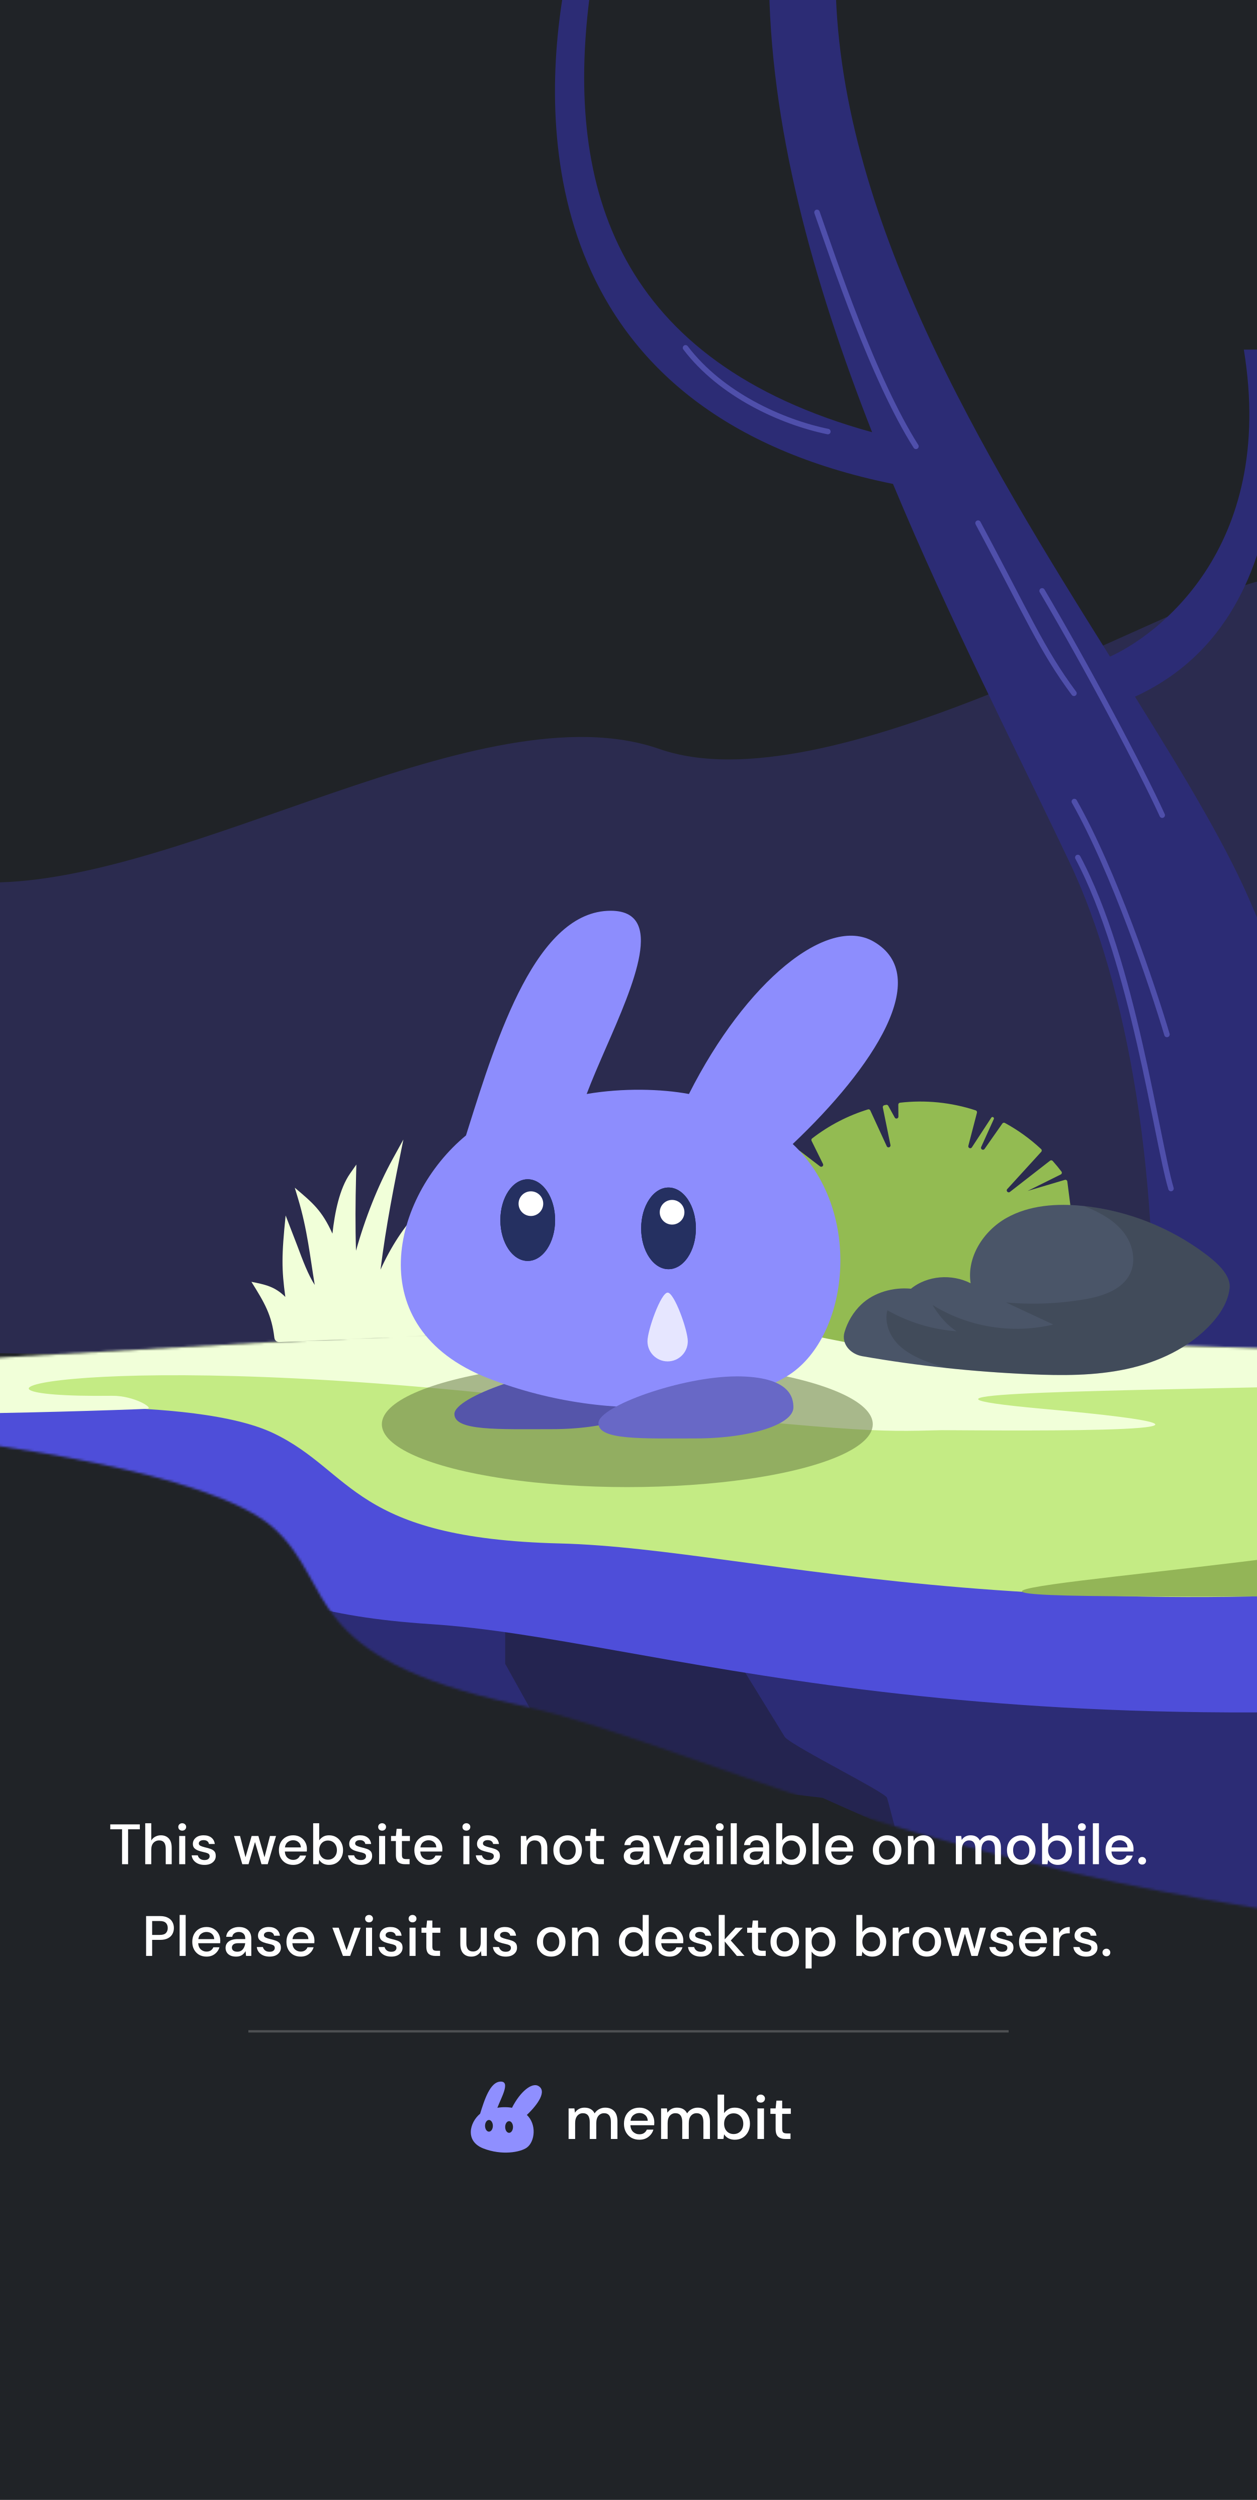 <svg width="530" height="1054" viewBox="0 0 530 1054" fill="none" xmlns="http://www.w3.org/2000/svg">
<rect x="0" y="0" width="530" height="1054" fill="#808080" stroke="none"/>
<g clip-path="url(#clip0_2045_4044)">
<rect width="530" height="1054" fill="#202327"/>
<path d="M278.08 350.851C348.265 375.319 431.291 283.037 472.426 273V570.5H50.999V407.133C135.284 407.133 203.477 324.842 278.08 350.851Z" fill="#2B2B4F"/>
<path d="M278.08 315.805C348.265 340.273 489.896 254.998 531.03 244.961V577.506L-4.12 570.499V372.087C80.166 372.087 203.477 289.796 278.08 315.805Z" fill="#2B2B4F"/>
<path d="M528.851 384.168C518.235 358.276 499.696 327.673 478.544 293.743C556.678 257.936 535.065 147.417 535.065 147.417H524.449C538.333 232.316 486.265 268.708 468.008 276.844C415.289 192.645 352.274 90.427 352.274 -11H324.246C324.246 52.577 342.824 118.79 367.716 182.236C259.945 152.588 238.551 78.964 248.484 -0.459H237.104C227.131 63.02 233.404 175.021 376.523 204.043C400.45 261.526 428.479 316.144 451.078 363.81C475.367 414.957 490.025 498.629 485.292 587C480.88 669.376 497.095 564.496 451.077 632.5H553.419C596.133 552.218 573.404 665.795 573.231 596C573.017 509.802 550.045 435.758 528.891 384.135L528.851 384.168Z" fill="#2C2C75"/>
<path d="M492.035 436.162C485.949 415.671 469.618 367.341 452.979 337.945" stroke="#4F4FAB" stroke-width="2.311" stroke-linecap="round"/>
<path d="M493.734 501.115C487.649 480.624 477.789 405.44 454.448 361.531" stroke="#4F4FAB" stroke-width="2.311" stroke-linecap="round"/>
<path d="M344.481 89.534C351.582 109.695 368.112 159.661 386.198 188.189" stroke="#4F4FAB" stroke-width="2.311" stroke-linecap="round"/>
<path d="M490.036 343.697C481.146 324.258 458.716 281.89 439.397 249.129" stroke="#4F4FAB" stroke-width="2.311" stroke-linecap="round"/>
<path d="M452.825 292.318C439.193 273.945 433.416 259.848 412.386 220.561" stroke="#4F4FAB" stroke-width="2.311" stroke-linecap="round"/>
<path d="M349.065 181.965C329.45 177.923 303.954 166.295 289.044 146.653" stroke="#4F4FAB" stroke-width="2.311" stroke-linecap="round"/>
<path d="M-40.923 574.677L234.462 559L728.321 574.791C734.273 574.981 739 579.861 739 585.817V812.546C739 818.801 733.66 823.802 727.41 823.534C414.576 810.14 308.653 738.586 217.816 718.664C125.865 698.499 142.115 668.606 115.56 644.407C89.006 620.209 -8.493 608.346 -32.274 605.262C-46.67 603.395 -50.172 592.262 -49.994 583.05C-49.901 578.274 -45.692 574.949 -40.923 574.677Z" fill="#202327"/>
<mask id="mask0_2045_4044" style="mask-type:alpha" maskUnits="userSpaceOnUse" x="-50" y="559" width="789" height="265">
<path d="M-40.923 574.677L234.462 559L728.321 574.791C734.273 574.981 739 579.861 739 585.817V812.546C739 818.801 733.66 823.802 727.41 823.534C414.576 810.14 308.653 738.586 217.816 718.664C125.865 698.499 142.115 668.606 115.56 644.407C89.006 620.209 -8.493 608.346 -32.274 605.262C-46.67 603.395 -50.172 592.262 -49.994 583.05C-49.901 578.274 -45.692 574.949 -40.923 574.677Z" fill="#253061"/>
</mask>
<g mask="url(#mask0_2045_4044)">
<path d="M209.25 741.5C228.45 744.3 308.917 753.667 346.75 758L424.25 792.5L444.75 627L135.25 641L155.25 673.5C159.75 678 197.45 696.6 198.25 699C199.05 701.4 205.917 728.333 209.25 741.5Z" fill="#242450"/>
<path d="M213 701.5V670L133.5 655H104L169.5 724.5L240 750L213 701.5Z" fill="#2C2C75"/>
<path d="M385 800.5C404.2 803.3 484.667 812.667 522.5 817L600 851.5L620.5 686L311 700L331 732.5C335.5 737 373.2 755.6 374 758C374.8 760.4 381.667 787.333 385 800.5Z" fill="#2C2C75"/>
<path d="M-56.673 568.941L138.494 518.912L506.874 461.067C512.803 460.135 519.721 463.547 522.522 468.785L610.316 632.916C613.275 638.448 610.394 643.87 604.094 644.775C369.786 678.444 263.874 640.934 189.227 639.098C113.354 637.232 113.556 612.871 84.391 598.772C55.226 584.672 -21.467 589.72 -40.248 590.81C-50.898 591.428 -57.698 584.693 -61.397 578.229C-63.828 573.979 -61.285 570.123 -56.673 568.941Z" fill="#C4EB84"/>
<path d="M-117.683 585.359L135.066 532.214L605.798 478.099C611.753 477.414 618.28 481.227 620.556 486.72L709.088 700.433C711.486 706.222 708.106 711.632 701.803 712.284C402.406 743.279 274.873 690.82 181.627 684.776C87.177 678.654 90.828 648.255 56.389 629.197C21.95 610.139 -74.488 612.606 -98.084 613.028C-112.386 613.283 -120.025 603.273 -123.441 594.573C-125.197 590.101 -122.336 586.338 -117.683 585.359Z" fill="#4E4ED9"/>
<path d="M-46.634 570.103L177.744 512.585L601.26 446.083C608.077 445.012 616.03 448.935 619.25 454.956L720.185 643.653C723.586 650.013 720.274 656.246 713.031 657.287C443.654 695.995 321.89 652.871 236.07 650.76C148.842 648.615 149.074 620.608 115.544 604.399C82.013 588.189 -6.158 593.992 -27.75 595.245C-39.995 595.956 -47.812 588.212 -52.064 580.781C-54.86 575.895 -51.936 571.462 -46.634 570.103Z" fill="#C4EB84"/>
<path d="M215.76 588.501C30.259 568.501 -35.24 589.501 47.26 588.501C56.499 588.389 65.35 593.851 61.999 594C50.76 594.5 4.042 596 -22.501 596C-56.001 596 -49.667 579 -53.001 574L-16.239 548.5L419.26 536C521.427 537.5 834.198 546 800.998 566C759.498 591 296.76 581 439.76 594C554.16 604.4 429.5 603.167 397 603C369 603.667 364.16 604.501 215.76 588.501Z" fill="#F1FFD9"/>
<path d="M468.998 673C565.399 673.652 705.758 671.923 722.001 667C896.936 672.634 729.683 602.195 620.477 605.556C443.5 611.001 662.618 629.693 604.877 645.325C547.135 660.958 348.497 672.186 468.998 673Z" fill="#93B557"/>
</g>
<path d="M447.257 495.189L433.307 502.114L448.971 497.466C449.459 497.321 449.96 497.647 450.024 498.152L457.797 558.575C457.868 559.124 457.393 559.592 456.845 559.521C453.141 559.041 440.477 557.775 425.629 560.484C407.921 563.715 407.859 568.158 390.492 569.773C374.158 571.293 320.358 558.162 314.022 556.596C313.655 556.506 313.411 556.179 313.411 555.8L313.411 540.993C313.411 540.471 313.891 540.08 314.402 540.185L326.651 542.697C327.619 542.896 328.055 541.535 327.152 541.134L314.029 535.308C313.716 535.17 313.521 534.853 313.542 534.512C313.606 533.442 313.694 532.371 313.808 531.3C313.868 530.733 314.475 530.406 314.986 530.66L317.922 532.123C318.83 532.576 319.595 531.309 318.772 530.715L314.723 527.795C314.471 527.613 314.342 527.305 314.392 526.999C315.54 519.955 317.708 513.041 320.871 506.505C321.069 506.096 321.562 505.929 321.97 506.129L327.993 509.085C328.817 509.49 329.587 508.448 328.958 507.779L323.769 502.26C323.52 501.995 323.474 501.598 323.657 501.285C324.766 499.391 325.969 497.536 327.265 495.72C327.547 495.325 328.108 495.264 328.472 495.585L329.8 496.756C330.567 497.431 331.636 496.386 330.977 495.604L329.485 493.834C329.234 493.536 329.225 493.103 329.466 492.798C331.526 490.19 333.781 487.706 336.23 485.345C336.522 485.064 336.976 485.04 337.297 485.287L345.764 491.769C346.457 492.3 347.393 491.531 347.005 490.748L342.187 481.004C342.014 480.655 342.109 480.231 342.417 479.993C349.639 474.403 357.65 470.325 365.97 467.756C366.363 467.635 366.783 467.825 366.955 468.199L373.892 483.279C374.302 484.169 375.646 483.73 375.451 482.769L372.233 466.956C372.143 466.513 372.426 466.079 372.869 465.986C373.13 465.931 373.391 465.878 373.651 465.826C373.999 465.757 374.35 465.924 374.522 466.234L377.26 471.19C377.674 471.94 378.816 471.639 378.807 470.782L378.759 465.751C378.755 465.332 379.066 464.976 379.483 464.928C390.191 463.697 401.088 464.779 411.386 468.162C411.797 468.297 412.029 468.729 411.921 469.148L408.295 483.093C408.059 483.998 409.272 484.535 409.784 483.753L417.979 471.223C418.141 470.976 418.459 470.882 418.727 471.006C419.032 471.147 419.17 471.51 419.031 471.816L413.708 483.597C413.295 484.511 414.561 485.232 415.136 484.411L422.631 473.71C422.87 473.369 423.326 473.259 423.692 473.458C429.129 476.416 434.276 480.098 438.981 484.489C439.309 484.795 439.327 485.308 439.024 485.64L424.702 501.336C424.021 502.083 425.021 503.165 425.819 502.544L442.737 489.383C443.076 489.119 443.561 489.159 443.848 489.479C445.153 490.932 446.388 492.432 447.549 493.964C447.859 494.373 447.716 494.961 447.257 495.189Z" fill="#93BB52"/>
<path d="M508.233 528.694C493.318 517.479 475.315 510.402 456.75 508.463C445.691 507.308 433.995 508.071 424.313 513.548C414.631 519.026 407.532 530.063 409.257 541.056C401.336 537.006 391.01 537.747 384.103 543.358C376.649 542.654 368.544 544.853 363.125 550.02C359.801 553.19 357.373 557.271 356.076 561.682C354.643 566.555 358.538 570.927 363.54 571.805C386.864 575.901 410.314 578.351 434.017 579.407C447.712 580.014 461.569 580.096 474.967 577.223C488.373 574.344 501.416 568.281 510.676 558.177C514.533 553.965 517.768 548.887 518.441 543.21C519.115 537.539 512.808 532.136 508.241 528.701L508.233 528.694Z" fill="#4A5568"/>
<path opacity="0.2" d="M508.235 528.692C493.415 517.544 475.546 510.497 457.107 508.506C457.906 508.832 458.713 509.157 459.505 509.505C465.012 511.911 470.386 515.087 473.991 519.898C477.596 524.71 479.114 531.424 476.553 536.864C473.288 543.815 464.894 546.524 457.321 547.82C446.388 549.685 435.218 550.137 424.174 549.145C431.08 552.343 437.187 555.252 444.093 558.45C426.92 562.587 408.133 559.545 393.143 550.189C395.793 554.497 399.065 558.62 403.358 561.299C393.128 560.567 383.068 557.517 374.156 552.446C372.846 557.332 374.852 562.669 378.286 566.385C381.721 570.101 386.399 572.418 391.137 574.202C393.868 575.231 396.644 576.097 399.442 576.837C410.916 578.051 422.434 578.895 434.011 579.413C447.706 580.02 461.563 580.101 474.961 577.229C488.367 574.35 501.41 568.287 510.67 558.183C514.527 553.971 517.762 548.893 518.435 543.215C519.109 537.545 512.802 532.142 508.235 528.707V528.692Z" fill="#202327"/>
<ellipse opacity="0.5" cx="264.5" cy="600.5" rx="103.5" ry="26.5" fill="#60733F"/>
<path fill-rule="evenodd" clip-rule="evenodd" d="M150.134 495.734C149.845 506.989 149.786 516.844 150.102 527.338C153.925 513.749 159.196 500.239 165.642 488.519L170.084 480.448C166.16 499.616 162.782 516.627 160.439 535.321C164.717 525.882 170.408 516.935 177.078 510.116L181.656 505.433L179.336 511.814C175.923 521.195 173.864 533.338 171.738 543.65C176.652 537.488 182.105 532.378 188.935 530.134L192.927 528.824L190.475 532.512C181.219 546.421 180.623 554.59 180.246 561.278C180.188 562.298 179.369 563.104 178.348 563.15L117.787 565.857C116.716 565.904 115.802 565.098 115.678 564.033C114.556 554.414 111.595 549.391 106.003 540.446C111.733 541.601 115.843 542.365 120.305 546.82C118.715 535.092 118.69 529.483 120.434 512.48L125.247 524.967C127.784 531.751 129.918 537.449 132.709 541.771C130.687 529.599 129.594 518.443 125.704 505.474L124.293 500.767C131.863 507.174 135.707 510.301 140.168 520.133C141.151 511.265 143.117 501.197 147.631 494.754L150.259 491.002L150.134 495.734Z" fill="#F1FFD9"/>
<path d="M51.464 786V771.264H46.496V769.2H58.952V771.264H54.008V786H51.464ZM61.237 786V768.72H63.781V776.016C64.181 775.328 64.733 774.792 65.437 774.408C66.157 774.008 66.949 773.808 67.813 773.808C69.237 773.808 70.357 774.256 71.173 775.152C71.989 776.048 72.397 777.384 72.397 779.16V786H69.877V779.424C69.877 777.12 68.957 775.968 67.117 775.968C66.157 775.968 65.357 776.304 64.717 776.976C64.093 777.648 63.781 778.608 63.781 779.856V786H61.237ZM76.833 771.84C76.353 771.84 75.953 771.696 75.633 771.408C75.329 771.104 75.177 770.728 75.177 770.28C75.177 769.832 75.329 769.464 75.633 769.176C75.953 768.872 76.353 768.72 76.833 768.72C77.313 768.72 77.705 768.872 78.009 769.176C78.329 769.464 78.489 769.832 78.489 770.28C78.489 770.728 78.329 771.104 78.009 771.408C77.705 771.696 77.313 771.84 76.833 771.84ZM75.561 786V774.096H78.105V786H75.561ZM86.216 786.288C84.712 786.288 83.472 785.92 82.496 785.184C81.519 784.448 80.96 783.472 80.816 782.256H83.383C83.511 782.8 83.816 783.272 84.296 783.672C84.775 784.056 85.407 784.248 86.192 784.248C86.96 784.248 87.519 784.088 87.871 783.768C88.224 783.448 88.4 783.08 88.4 782.664C88.4 782.056 88.151 781.648 87.656 781.44C87.175 781.216 86.504 781.016 85.639 780.84C84.968 780.696 84.296 780.504 83.624 780.264C82.968 780.024 82.415 779.688 81.968 779.256C81.535 778.808 81.32 778.208 81.32 777.456C81.32 776.416 81.719 775.552 82.519 774.864C83.32 774.16 84.439 773.808 85.879 773.808C87.207 773.808 88.279 774.128 89.096 774.768C89.927 775.408 90.415 776.312 90.559 777.48H88.112C88.031 776.968 87.791 776.568 87.391 776.28C87.007 775.992 86.487 775.848 85.832 775.848C85.192 775.848 84.695 775.984 84.344 776.256C83.992 776.512 83.816 776.848 83.816 777.264C83.816 777.68 84.055 778.008 84.535 778.248C85.031 778.488 85.68 778.704 86.48 778.896C87.279 779.072 88.016 779.28 88.688 779.52C89.376 779.744 89.927 780.08 90.344 780.528C90.76 780.976 90.968 781.632 90.968 782.496C90.984 783.584 90.559 784.488 89.695 785.208C88.847 785.928 87.688 786.288 86.216 786.288ZM102.168 786L98.664 774.096H101.208L103.512 783.072L106.104 774.096H108.936L111.528 783.072L113.832 774.096H116.376L112.872 786H110.256L107.52 776.64L104.784 786H102.168ZM123.594 786.288C122.426 786.288 121.386 786.032 120.474 785.52C119.578 784.992 118.874 784.264 118.362 783.336C117.85 782.408 117.594 781.328 117.594 780.096C117.594 778.848 117.842 777.752 118.338 776.808C118.85 775.864 119.554 775.128 120.45 774.6C121.362 774.072 122.418 773.808 123.618 773.808C124.786 773.808 125.802 774.072 126.666 774.6C127.53 775.112 128.202 775.8 128.682 776.664C129.162 777.528 129.402 778.48 129.402 779.52C129.402 779.68 129.394 779.856 129.378 780.048C129.378 780.224 129.37 780.424 129.354 780.648H120.09C120.17 781.8 120.546 782.68 121.218 783.288C121.906 783.88 122.698 784.176 123.594 784.176C124.314 784.176 124.914 784.016 125.394 783.696C125.89 783.36 126.258 782.912 126.498 782.352H129.042C128.722 783.472 128.082 784.408 127.122 785.16C126.178 785.912 125.002 786.288 123.594 786.288ZM123.594 775.896C122.746 775.896 121.994 776.152 121.338 776.664C120.682 777.16 120.282 777.912 120.138 778.92H126.858C126.81 777.992 126.482 777.256 125.874 776.712C125.266 776.168 124.506 775.896 123.594 775.896ZM138.738 786.288C137.81 786.288 136.986 786.104 136.266 785.736C135.562 785.368 135.002 784.848 134.586 784.176L134.322 786H132.042V768.72H134.586V775.944C134.97 775.384 135.498 774.888 136.17 774.456C136.842 774.024 137.706 773.808 138.762 773.808C139.914 773.808 140.93 774.08 141.81 774.624C142.69 775.168 143.378 775.912 143.874 776.856C144.386 777.8 144.642 778.872 144.642 780.072C144.642 781.272 144.386 782.344 143.874 783.288C143.378 784.216 142.69 784.952 141.81 785.496C140.93 786.024 139.906 786.288 138.738 786.288ZM138.306 784.08C139.394 784.08 140.29 783.712 140.994 782.976C141.698 782.224 142.05 781.248 142.05 780.048C142.05 779.264 141.89 778.568 141.57 777.96C141.25 777.352 140.81 776.88 140.25 776.544C139.69 776.192 139.042 776.016 138.306 776.016C137.218 776.016 136.322 776.392 135.618 777.144C134.93 777.896 134.586 778.864 134.586 780.048C134.586 781.248 134.93 782.224 135.618 782.976C136.322 783.712 137.218 784.08 138.306 784.08ZM152.145 786.288C150.641 786.288 149.401 785.92 148.425 785.184C147.449 784.448 146.889 783.472 146.745 782.256H149.313C149.441 782.8 149.745 783.272 150.225 783.672C150.705 784.056 151.337 784.248 152.121 784.248C152.889 784.248 153.449 784.088 153.801 783.768C154.153 783.448 154.329 783.08 154.329 782.664C154.329 782.056 154.081 781.648 153.585 781.44C153.105 781.216 152.433 781.016 151.569 780.84C150.897 780.696 150.225 780.504 149.553 780.264C148.897 780.024 148.345 779.688 147.897 779.256C147.465 778.808 147.249 778.208 147.249 777.456C147.249 776.416 147.649 775.552 148.449 774.864C149.249 774.16 150.369 773.808 151.809 773.808C153.137 773.808 154.209 774.128 155.025 774.768C155.857 775.408 156.345 776.312 156.489 777.48H154.041C153.961 776.968 153.721 776.568 153.321 776.28C152.937 775.992 152.417 775.848 151.761 775.848C151.121 775.848 150.625 775.984 150.273 776.256C149.921 776.512 149.745 776.848 149.745 777.264C149.745 777.68 149.985 778.008 150.465 778.248C150.961 778.488 151.609 778.704 152.409 778.896C153.209 779.072 153.945 779.28 154.617 779.52C155.305 779.744 155.857 780.08 156.273 780.528C156.689 780.976 156.897 781.632 156.897 782.496C156.913 783.584 156.489 784.488 155.625 785.208C154.777 785.928 153.617 786.288 152.145 786.288ZM161.114 771.84C160.634 771.84 160.234 771.696 159.914 771.408C159.61 771.104 159.458 770.728 159.458 770.28C159.458 769.832 159.61 769.464 159.914 769.176C160.234 768.872 160.634 768.72 161.114 768.72C161.594 768.72 161.986 768.872 162.29 769.176C162.61 769.464 162.77 769.832 162.77 770.28C162.77 770.728 162.61 771.104 162.29 771.408C161.986 771.696 161.594 771.84 161.114 771.84ZM159.842 786V774.096H162.386V786H159.842ZM170.737 786C169.569 786 168.641 785.72 167.953 785.16C167.265 784.584 166.921 783.568 166.921 782.112V776.232H164.881V774.096H166.921L167.233 771.072H169.465V774.096H172.825V776.232H169.465V782.112C169.465 782.768 169.601 783.224 169.873 783.48C170.161 783.72 170.649 783.84 171.337 783.84H172.705V786H170.737ZM180.711 786.288C179.543 786.288 178.503 786.032 177.591 785.52C176.695 784.992 175.991 784.264 175.479 783.336C174.967 782.408 174.711 781.328 174.711 780.096C174.711 778.848 174.959 777.752 175.455 776.808C175.967 775.864 176.671 775.128 177.567 774.6C178.479 774.072 179.535 773.808 180.735 773.808C181.903 773.808 182.919 774.072 183.783 774.6C184.647 775.112 185.319 775.8 185.799 776.664C186.279 777.528 186.519 778.48 186.519 779.52C186.519 779.68 186.511 779.856 186.495 780.048C186.495 780.224 186.487 780.424 186.471 780.648H177.207C177.287 781.8 177.663 782.68 178.335 783.288C179.023 783.88 179.815 784.176 180.711 784.176C181.431 784.176 182.031 784.016 182.511 783.696C183.007 783.36 183.375 782.912 183.615 782.352H186.159C185.839 783.472 185.199 784.408 184.239 785.16C183.295 785.912 182.119 786.288 180.711 786.288ZM180.711 775.896C179.863 775.896 179.111 776.152 178.455 776.664C177.799 777.16 177.399 777.912 177.255 778.92H183.975C183.927 777.992 183.599 777.256 182.991 776.712C182.383 776.168 181.623 775.896 180.711 775.896ZM196.646 771.84C196.166 771.84 195.766 771.696 195.446 771.408C195.142 771.104 194.99 770.728 194.99 770.28C194.99 769.832 195.142 769.464 195.446 769.176C195.766 768.872 196.166 768.72 196.646 768.72C197.126 768.72 197.518 768.872 197.822 769.176C198.142 769.464 198.302 769.832 198.302 770.28C198.302 770.728 198.142 771.104 197.822 771.408C197.518 771.696 197.126 771.84 196.646 771.84ZM195.374 786V774.096H197.918V786H195.374ZM206.028 786.288C204.524 786.288 203.284 785.92 202.308 785.184C201.332 784.448 200.772 783.472 200.628 782.256H203.196C203.324 782.8 203.628 783.272 204.108 783.672C204.588 784.056 205.22 784.248 206.004 784.248C206.772 784.248 207.332 784.088 207.684 783.768C208.036 783.448 208.212 783.08 208.212 782.664C208.212 782.056 207.964 781.648 207.468 781.44C206.988 781.216 206.316 781.016 205.452 780.84C204.78 780.696 204.108 780.504 203.436 780.264C202.78 780.024 202.228 779.688 201.78 779.256C201.348 778.808 201.132 778.208 201.132 777.456C201.132 776.416 201.532 775.552 202.332 774.864C203.132 774.16 204.252 773.808 205.692 773.808C207.02 773.808 208.092 774.128 208.908 774.768C209.74 775.408 210.228 776.312 210.372 777.48H207.924C207.844 776.968 207.604 776.568 207.204 776.28C206.82 775.992 206.3 775.848 205.644 775.848C205.004 775.848 204.508 775.984 204.156 776.256C203.804 776.512 203.628 776.848 203.628 777.264C203.628 777.68 203.868 778.008 204.348 778.248C204.844 778.488 205.492 778.704 206.292 778.896C207.092 779.072 207.828 779.28 208.5 779.52C209.188 779.744 209.74 780.08 210.156 780.528C210.572 780.976 210.78 781.632 210.78 782.496C210.796 783.584 210.372 784.488 209.508 785.208C208.66 785.928 207.5 786.288 206.028 786.288ZM219.604 786V774.096H221.86L222.052 776.184C222.42 775.448 222.956 774.872 223.66 774.456C224.38 774.024 225.204 773.808 226.132 773.808C227.572 773.808 228.7 774.256 229.516 775.152C230.348 776.048 230.764 777.384 230.764 779.16V786H228.244V779.424C228.244 777.12 227.3 775.968 225.412 775.968C224.468 775.968 223.684 776.304 223.06 776.976C222.452 777.648 222.148 778.608 222.148 779.856V786H219.604ZM239.328 786.288C238.192 786.288 237.168 786.032 236.256 785.52C235.36 784.992 234.648 784.264 234.12 783.336C233.592 782.392 233.328 781.296 233.328 780.048C233.328 778.8 233.592 777.712 234.12 776.784C234.664 775.84 235.392 775.112 236.304 774.6C237.216 774.072 238.232 773.808 239.352 773.808C240.488 773.808 241.504 774.072 242.4 774.6C243.312 775.112 244.032 775.84 244.56 776.784C245.104 777.712 245.376 778.8 245.376 780.048C245.376 781.296 245.104 782.392 244.56 783.336C244.032 784.264 243.312 784.992 242.4 785.52C241.488 786.032 240.464 786.288 239.328 786.288ZM239.328 784.104C239.936 784.104 240.496 783.952 241.008 783.648C241.536 783.344 241.96 782.896 242.28 782.304C242.6 781.696 242.76 780.944 242.76 780.048C242.76 779.152 242.6 778.408 242.28 777.816C241.976 777.208 241.56 776.752 241.032 776.448C240.52 776.144 239.96 775.992 239.352 775.992C238.744 775.992 238.176 776.144 237.648 776.448C237.136 776.752 236.72 777.208 236.4 777.816C236.08 778.408 235.92 779.152 235.92 780.048C235.92 780.944 236.08 781.696 236.4 782.304C236.72 782.896 237.136 783.344 237.648 783.648C238.16 783.952 238.72 784.104 239.328 784.104ZM252.651 786C251.483 786 250.555 785.72 249.867 785.16C249.179 784.584 248.835 783.568 248.835 782.112V776.232H246.795V774.096H248.835L249.147 771.072H251.379V774.096H254.739V776.232H251.379V782.112C251.379 782.768 251.515 783.224 251.787 783.48C252.075 783.72 252.563 783.84 253.251 783.84H254.619V786H252.651ZM267.441 786.288C266.433 786.288 265.601 786.12 264.945 785.784C264.289 785.448 263.801 785.008 263.481 784.464C263.161 783.904 263.001 783.296 263.001 782.64C263.001 781.488 263.449 780.576 264.345 779.904C265.241 779.232 266.521 778.896 268.185 778.896H271.305V778.68C271.305 777.752 271.049 777.056 270.537 776.592C270.041 776.128 269.393 775.896 268.593 775.896C267.889 775.896 267.273 776.072 266.745 776.424C266.233 776.76 265.921 777.264 265.809 777.936H263.265C263.345 777.072 263.633 776.336 264.129 775.728C264.641 775.104 265.281 774.632 266.049 774.312C266.833 773.976 267.689 773.808 268.617 773.808C270.281 773.808 271.569 774.248 272.481 775.128C273.393 775.992 273.849 777.176 273.849 778.68V786H271.641L271.425 783.96C271.089 784.616 270.601 785.168 269.961 785.616C269.321 786.064 268.481 786.288 267.441 786.288ZM267.945 784.224C268.633 784.224 269.209 784.064 269.673 783.744C270.153 783.408 270.521 782.968 270.777 782.424C271.049 781.88 271.217 781.28 271.281 780.624H268.449C267.441 780.624 266.721 780.8 266.289 781.152C265.873 781.504 265.665 781.944 265.665 782.472C265.665 783.016 265.865 783.448 266.265 783.768C266.681 784.072 267.241 784.224 267.945 784.224ZM279.753 786L275.289 774.096H277.953L281.265 783.576L284.577 774.096H287.217L282.777 786H279.753ZM292.66 786.288C291.652 786.288 290.82 786.12 290.164 785.784C289.508 785.448 289.02 785.008 288.7 784.464C288.38 783.904 288.22 783.296 288.22 782.64C288.22 781.488 288.668 780.576 289.564 779.904C290.46 779.232 291.74 778.896 293.404 778.896H296.524V778.68C296.524 777.752 296.268 777.056 295.756 776.592C295.26 776.128 294.612 775.896 293.812 775.896C293.108 775.896 292.492 776.072 291.964 776.424C291.452 776.76 291.14 777.264 291.028 777.936H288.484C288.564 777.072 288.852 776.336 289.348 775.728C289.86 775.104 290.5 774.632 291.268 774.312C292.052 773.976 292.908 773.808 293.836 773.808C295.5 773.808 296.788 774.248 297.7 775.128C298.612 775.992 299.068 777.176 299.068 778.68V786H296.86L296.644 783.96C296.308 784.616 295.82 785.168 295.18 785.616C294.54 786.064 293.7 786.288 292.66 786.288ZM293.164 784.224C293.852 784.224 294.428 784.064 294.892 783.744C295.372 783.408 295.74 782.968 295.996 782.424C296.268 781.88 296.436 781.28 296.5 780.624H293.668C292.66 780.624 291.94 780.8 291.508 781.152C291.092 781.504 290.884 781.944 290.884 782.472C290.884 783.016 291.084 783.448 291.484 783.768C291.9 784.072 292.46 784.224 293.164 784.224ZM303.474 771.84C302.994 771.84 302.594 771.696 302.274 771.408C301.97 771.104 301.818 770.728 301.818 770.28C301.818 769.832 301.97 769.464 302.274 769.176C302.594 768.872 302.994 768.72 303.474 768.72C303.954 768.72 304.346 768.872 304.65 769.176C304.97 769.464 305.13 769.832 305.13 770.28C305.13 770.728 304.97 771.104 304.65 771.408C304.346 771.696 303.954 771.84 303.474 771.84ZM302.202 786V774.096H304.746V786H302.202ZM308.104 786V768.72H310.648V786H308.104ZM317.902 786.288C316.894 786.288 316.062 786.12 315.406 785.784C314.75 785.448 314.262 785.008 313.942 784.464C313.622 783.904 313.462 783.296 313.462 782.64C313.462 781.488 313.91 780.576 314.806 779.904C315.702 779.232 316.982 778.896 318.646 778.896H321.766V778.68C321.766 777.752 321.51 777.056 320.998 776.592C320.502 776.128 319.854 775.896 319.054 775.896C318.35 775.896 317.734 776.072 317.206 776.424C316.694 776.76 316.382 777.264 316.27 777.936H313.726C313.806 777.072 314.094 776.336 314.59 775.728C315.102 775.104 315.742 774.632 316.51 774.312C317.294 773.976 318.15 773.808 319.078 773.808C320.742 773.808 322.03 774.248 322.942 775.128C323.854 775.992 324.31 777.176 324.31 778.68V786H322.102L321.886 783.96C321.55 784.616 321.062 785.168 320.422 785.616C319.782 786.064 318.942 786.288 317.902 786.288ZM318.406 784.224C319.094 784.224 319.67 784.064 320.134 783.744C320.614 783.408 320.982 782.968 321.238 782.424C321.51 781.88 321.678 781.28 321.742 780.624H318.91C317.902 780.624 317.182 780.8 316.75 781.152C316.334 781.504 316.126 781.944 316.126 782.472C316.126 783.016 316.326 783.448 316.726 783.768C317.142 784.072 317.702 784.224 318.406 784.224ZM333.972 786.288C333.044 786.288 332.22 786.104 331.5 785.736C330.796 785.368 330.236 784.848 329.82 784.176L329.556 786H327.276V768.72H329.82V775.944C330.204 775.384 330.732 774.888 331.404 774.456C332.076 774.024 332.94 773.808 333.996 773.808C335.148 773.808 336.164 774.08 337.044 774.624C337.924 775.168 338.612 775.912 339.108 776.856C339.62 777.8 339.876 778.872 339.876 780.072C339.876 781.272 339.62 782.344 339.108 783.288C338.612 784.216 337.924 784.952 337.044 785.496C336.164 786.024 335.14 786.288 333.972 786.288ZM333.54 784.08C334.628 784.08 335.524 783.712 336.228 782.976C336.932 782.224 337.284 781.248 337.284 780.048C337.284 779.264 337.124 778.568 336.804 777.96C336.484 777.352 336.044 776.88 335.484 776.544C334.924 776.192 334.276 776.016 333.54 776.016C332.452 776.016 331.556 776.392 330.852 777.144C330.164 777.896 329.82 778.864 329.82 780.048C329.82 781.248 330.164 782.224 330.852 782.976C331.556 783.712 332.452 784.08 333.54 784.08ZM342.628 786V768.72H345.172V786H342.628ZM353.961 786.288C352.793 786.288 351.753 786.032 350.841 785.52C349.945 784.992 349.241 784.264 348.729 783.336C348.217 782.408 347.961 781.328 347.961 780.096C347.961 778.848 348.209 777.752 348.705 776.808C349.217 775.864 349.921 775.128 350.817 774.6C351.729 774.072 352.785 773.808 353.985 773.808C355.153 773.808 356.169 774.072 357.033 774.6C357.897 775.112 358.569 775.8 359.049 776.664C359.529 777.528 359.769 778.48 359.769 779.52C359.769 779.68 359.761 779.856 359.745 780.048C359.745 780.224 359.737 780.424 359.721 780.648H350.457C350.537 781.8 350.913 782.68 351.585 783.288C352.273 783.88 353.065 784.176 353.961 784.176C354.681 784.176 355.281 784.016 355.761 783.696C356.257 783.36 356.625 782.912 356.865 782.352H359.409C359.089 783.472 358.449 784.408 357.489 785.16C356.545 785.912 355.369 786.288 353.961 786.288ZM353.961 775.896C353.113 775.896 352.361 776.152 351.705 776.664C351.049 777.16 350.649 777.912 350.505 778.92H357.225C357.177 777.992 356.849 777.256 356.241 776.712C355.633 776.168 354.873 775.896 353.961 775.896ZM374.024 786.288C372.888 786.288 371.864 786.032 370.952 785.52C370.056 784.992 369.344 784.264 368.816 783.336C368.288 782.392 368.024 781.296 368.024 780.048C368.024 778.8 368.288 777.712 368.816 776.784C369.36 775.84 370.088 775.112 371 774.6C371.912 774.072 372.928 773.808 374.048 773.808C375.184 773.808 376.2 774.072 377.096 774.6C378.008 775.112 378.728 775.84 379.256 776.784C379.8 777.712 380.072 778.8 380.072 780.048C380.072 781.296 379.8 782.392 379.256 783.336C378.728 784.264 378.008 784.992 377.096 785.52C376.184 786.032 375.16 786.288 374.024 786.288ZM374.024 784.104C374.632 784.104 375.192 783.952 375.704 783.648C376.232 783.344 376.656 782.896 376.976 782.304C377.296 781.696 377.456 780.944 377.456 780.048C377.456 779.152 377.296 778.408 376.976 777.816C376.672 777.208 376.256 776.752 375.728 776.448C375.216 776.144 374.656 775.992 374.048 775.992C373.44 775.992 372.872 776.144 372.344 776.448C371.832 776.752 371.416 777.208 371.096 777.816C370.776 778.408 370.616 779.152 370.616 780.048C370.616 780.944 370.776 781.696 371.096 782.304C371.416 782.896 371.832 783.344 372.344 783.648C372.856 783.952 373.416 784.104 374.024 784.104ZM382.823 786V774.096H385.079L385.271 776.184C385.639 775.448 386.175 774.872 386.879 774.456C387.599 774.024 388.423 773.808 389.351 773.808C390.791 773.808 391.919 774.256 392.735 775.152C393.567 776.048 393.983 777.384 393.983 779.16V786H391.463V779.424C391.463 777.12 390.519 775.968 388.631 775.968C387.687 775.968 386.903 776.304 386.279 776.976C385.671 777.648 385.367 778.608 385.367 779.856V786H382.823ZM403.026 786V774.096H405.282L405.498 775.776C405.882 775.168 406.386 774.688 407.01 774.336C407.65 773.984 408.386 773.808 409.218 773.808C411.106 773.808 412.418 774.552 413.154 776.04C413.586 775.352 414.162 774.808 414.882 774.408C415.618 774.008 416.41 773.808 417.258 773.808C418.746 773.808 419.914 774.256 420.762 775.152C421.61 776.048 422.034 777.384 422.034 779.16V786H419.49V779.424C419.49 777.12 418.61 775.968 416.85 775.968C415.954 775.968 415.218 776.304 414.642 776.976C414.082 777.648 413.802 778.608 413.802 779.856V786H411.258V779.424C411.258 777.12 410.37 775.968 408.594 775.968C407.714 775.968 406.986 776.304 406.41 776.976C405.85 777.648 405.57 778.608 405.57 779.856V786H403.026ZM430.578 786.288C429.442 786.288 428.418 786.032 427.506 785.52C426.61 784.992 425.898 784.264 425.37 783.336C424.842 782.392 424.578 781.296 424.578 780.048C424.578 778.8 424.842 777.712 425.37 776.784C425.914 775.84 426.642 775.112 427.554 774.6C428.466 774.072 429.482 773.808 430.602 773.808C431.738 773.808 432.754 774.072 433.65 774.6C434.562 775.112 435.282 775.84 435.81 776.784C436.354 777.712 436.626 778.8 436.626 780.048C436.626 781.296 436.354 782.392 435.81 783.336C435.282 784.264 434.562 784.992 433.65 785.52C432.738 786.032 431.714 786.288 430.578 786.288ZM430.578 784.104C431.186 784.104 431.746 783.952 432.258 783.648C432.786 783.344 433.21 782.896 433.53 782.304C433.85 781.696 434.01 780.944 434.01 780.048C434.01 779.152 433.85 778.408 433.53 777.816C433.226 777.208 432.81 776.752 432.282 776.448C431.77 776.144 431.21 775.992 430.602 775.992C429.994 775.992 429.426 776.144 428.898 776.448C428.386 776.752 427.97 777.208 427.65 777.816C427.33 778.408 427.17 779.152 427.17 780.048C427.17 780.944 427.33 781.696 427.65 782.304C427.97 782.896 428.386 783.344 428.898 783.648C429.41 783.952 429.97 784.104 430.578 784.104ZM446.074 786.288C445.146 786.288 444.322 786.104 443.602 785.736C442.898 785.368 442.338 784.848 441.922 784.176L441.658 786H439.378V768.72H441.922V775.944C442.306 775.384 442.834 774.888 443.506 774.456C444.178 774.024 445.042 773.808 446.098 773.808C447.25 773.808 448.266 774.08 449.146 774.624C450.026 775.168 450.714 775.912 451.21 776.856C451.722 777.8 451.978 778.872 451.978 780.072C451.978 781.272 451.722 782.344 451.21 783.288C450.714 784.216 450.026 784.952 449.146 785.496C448.266 786.024 447.242 786.288 446.074 786.288ZM445.642 784.08C446.73 784.08 447.626 783.712 448.33 782.976C449.034 782.224 449.386 781.248 449.386 780.048C449.386 779.264 449.226 778.568 448.906 777.96C448.586 777.352 448.146 776.88 447.586 776.544C447.026 776.192 446.378 776.016 445.642 776.016C444.554 776.016 443.658 776.392 442.954 777.144C442.266 777.896 441.922 778.864 441.922 780.048C441.922 781.248 442.266 782.224 442.954 782.976C443.658 783.712 444.554 784.08 445.642 784.08ZM456.169 771.84C455.689 771.84 455.289 771.696 454.969 771.408C454.665 771.104 454.513 770.728 454.513 770.28C454.513 769.832 454.665 769.464 454.969 769.176C455.289 768.872 455.689 768.72 456.169 768.72C456.649 768.72 457.041 768.872 457.345 769.176C457.665 769.464 457.825 769.832 457.825 770.28C457.825 770.728 457.665 771.104 457.345 771.408C457.041 771.696 456.649 771.84 456.169 771.84ZM454.897 786V774.096H457.441V786H454.897ZM460.799 786V768.72H463.343V786H460.799ZM472.133 786.288C470.965 786.288 469.925 786.032 469.013 785.52C468.117 784.992 467.413 784.264 466.901 783.336C466.389 782.408 466.133 781.328 466.133 780.096C466.133 778.848 466.381 777.752 466.877 776.808C467.389 775.864 468.093 775.128 468.989 774.6C469.901 774.072 470.957 773.808 472.157 773.808C473.325 773.808 474.341 774.072 475.205 774.6C476.069 775.112 476.741 775.8 477.221 776.664C477.701 777.528 477.941 778.48 477.941 779.52C477.941 779.68 477.933 779.856 477.917 780.048C477.917 780.224 477.909 780.424 477.893 780.648H468.629C468.709 781.8 469.085 782.68 469.757 783.288C470.445 783.88 471.237 784.176 472.133 784.176C472.853 784.176 473.453 784.016 473.933 783.696C474.429 783.36 474.797 782.912 475.037 782.352H477.581C477.261 783.472 476.621 784.408 475.661 785.16C474.717 785.912 473.541 786.288 472.133 786.288ZM472.133 775.896C471.285 775.896 470.533 776.152 469.877 776.664C469.221 777.16 468.821 777.912 468.677 778.92H475.397C475.349 777.992 475.021 777.256 474.413 776.712C473.805 776.168 473.045 775.896 472.133 775.896ZM481.589 786.144C481.109 786.144 480.709 785.992 480.389 785.688C480.085 785.368 479.933 784.992 479.933 784.56C479.933 784.112 480.085 783.736 480.389 783.432C480.709 783.112 481.109 782.952 481.589 782.952C482.069 782.952 482.461 783.112 482.765 783.432C483.069 783.736 483.221 784.112 483.221 784.56C483.221 784.992 483.069 785.368 482.765 785.688C482.461 785.992 482.069 786.144 481.589 786.144Z" fill="white"/>
<path d="M61.606 824.668V807.868H67.486C68.798 807.868 69.886 808.092 70.75 808.54C71.614 808.972 72.254 809.572 72.67 810.34C73.102 811.092 73.318 811.948 73.318 812.908C73.318 813.82 73.11 814.66 72.694 815.428C72.294 816.18 71.662 816.78 70.798 817.228C69.934 817.676 68.83 817.9 67.486 817.9H64.15V824.668H61.606ZM64.15 815.812H67.366C68.566 815.812 69.422 815.556 69.934 815.044C70.462 814.516 70.726 813.804 70.726 812.908C70.726 811.98 70.462 811.26 69.934 810.748C69.422 810.22 68.566 809.956 67.366 809.956H64.15V815.812ZM75.737 824.668V807.388H78.281V824.668H75.737ZM87.07 824.956C85.903 824.956 84.862 824.7 83.951 824.188C83.055 823.66 82.35 822.932 81.838 822.004C81.326 821.076 81.07 819.996 81.07 818.764C81.07 817.516 81.319 816.42 81.814 815.476C82.326 814.532 83.031 813.796 83.927 813.268C84.838 812.74 85.894 812.476 87.094 812.476C88.263 812.476 89.278 812.74 90.142 813.268C91.007 813.78 91.678 814.468 92.159 815.332C92.638 816.196 92.879 817.148 92.879 818.188C92.879 818.348 92.871 818.524 92.855 818.716C92.855 818.892 92.847 819.092 92.831 819.316H83.567C83.647 820.468 84.022 821.348 84.695 821.956C85.382 822.548 86.174 822.844 87.07 822.844C87.79 822.844 88.391 822.684 88.871 822.364C89.367 822.028 89.734 821.58 89.975 821.02H92.519C92.198 822.14 91.558 823.076 90.599 823.828C89.654 824.58 88.478 824.956 87.07 824.956ZM87.07 814.564C86.222 814.564 85.471 814.82 84.814 815.332C84.159 815.828 83.758 816.58 83.615 817.588H90.335C90.287 816.66 89.959 815.924 89.35 815.38C88.743 814.836 87.983 814.564 87.07 814.564ZM99.55 824.956C98.542 824.956 97.71 824.788 97.054 824.452C96.398 824.116 95.91 823.676 95.59 823.132C95.27 822.572 95.11 821.964 95.11 821.308C95.11 820.156 95.558 819.244 96.454 818.572C97.35 817.9 98.63 817.564 100.294 817.564H103.414V817.348C103.414 816.42 103.158 815.724 102.646 815.26C102.15 814.796 101.502 814.564 100.702 814.564C99.998 814.564 99.382 814.74 98.854 815.092C98.342 815.428 98.03 815.932 97.918 816.604H95.374C95.454 815.74 95.742 815.004 96.238 814.396C96.75 813.772 97.39 813.3 98.158 812.98C98.942 812.644 99.798 812.476 100.726 812.476C102.39 812.476 103.678 812.916 104.59 813.796C105.502 814.66 105.958 815.844 105.958 817.348V824.668H103.75L103.534 822.628C103.198 823.284 102.71 823.836 102.07 824.284C101.43 824.732 100.59 824.956 99.55 824.956ZM100.054 822.892C100.742 822.892 101.318 822.732 101.782 822.412C102.262 822.076 102.63 821.636 102.886 821.092C103.158 820.548 103.326 819.948 103.39 819.292H100.558C99.55 819.292 98.83 819.468 98.398 819.82C97.982 820.172 97.774 820.612 97.774 821.14C97.774 821.684 97.974 822.116 98.374 822.436C98.79 822.74 99.35 822.892 100.054 822.892ZM113.676 824.956C112.172 824.956 110.932 824.588 109.956 823.852C108.98 823.116 108.42 822.14 108.276 820.924H110.844C110.972 821.468 111.276 821.94 111.756 822.34C112.236 822.724 112.868 822.916 113.652 822.916C114.42 822.916 114.98 822.756 115.332 822.436C115.684 822.116 115.86 821.748 115.86 821.332C115.86 820.724 115.612 820.316 115.116 820.108C114.636 819.884 113.964 819.684 113.1 819.508C112.428 819.364 111.756 819.172 111.084 818.932C110.428 818.692 109.876 818.356 109.428 817.924C108.996 817.476 108.78 816.876 108.78 816.124C108.78 815.084 109.18 814.22 109.98 813.532C110.78 812.828 111.9 812.476 113.34 812.476C114.668 812.476 115.74 812.796 116.556 813.436C117.388 814.076 117.876 814.98 118.02 816.148H115.572C115.492 815.636 115.252 815.236 114.852 814.948C114.468 814.66 113.948 814.516 113.292 814.516C112.652 814.516 112.156 814.652 111.804 814.924C111.452 815.18 111.276 815.516 111.276 815.932C111.276 816.348 111.516 816.676 111.996 816.916C112.492 817.156 113.14 817.372 113.94 817.564C114.74 817.74 115.476 817.948 116.148 818.188C116.836 818.412 117.388 818.748 117.804 819.196C118.22 819.644 118.428 820.3 118.428 821.164C118.444 822.252 118.02 823.156 117.156 823.876C116.308 824.596 115.148 824.956 113.676 824.956ZM126.774 824.956C125.606 824.956 124.566 824.7 123.654 824.188C122.758 823.66 122.054 822.932 121.542 822.004C121.03 821.076 120.774 819.996 120.774 818.764C120.774 817.516 121.022 816.42 121.518 815.476C122.03 814.532 122.734 813.796 123.63 813.268C124.542 812.74 125.598 812.476 126.798 812.476C127.966 812.476 128.982 812.74 129.846 813.268C130.71 813.78 131.382 814.468 131.862 815.332C132.342 816.196 132.582 817.148 132.582 818.188C132.582 818.348 132.574 818.524 132.558 818.716C132.558 818.892 132.55 819.092 132.534 819.316H123.27C123.35 820.468 123.726 821.348 124.398 821.956C125.086 822.548 125.878 822.844 126.774 822.844C127.494 822.844 128.094 822.684 128.574 822.364C129.07 822.028 129.438 821.58 129.678 821.02H132.222C131.902 822.14 131.262 823.076 130.302 823.828C129.358 824.58 128.182 824.956 126.774 824.956ZM126.774 814.564C125.926 814.564 125.174 814.82 124.518 815.332C123.862 815.828 123.462 816.58 123.318 817.588H130.038C129.99 816.66 129.662 815.924 129.054 815.38C128.446 814.836 127.686 814.564 126.774 814.564ZM144.604 824.668L140.14 812.764H142.804L146.116 822.244L149.428 812.764H152.068L147.628 824.668H144.604ZM155.599 810.508C155.119 810.508 154.719 810.364 154.399 810.076C154.095 809.772 153.943 809.396 153.943 808.948C153.943 808.5 154.095 808.132 154.399 807.844C154.719 807.54 155.119 807.388 155.599 807.388C156.079 807.388 156.471 807.54 156.775 807.844C157.095 808.132 157.255 808.5 157.255 808.948C157.255 809.396 157.095 809.772 156.775 810.076C156.471 810.364 156.079 810.508 155.599 810.508ZM154.327 824.668V812.764H156.871V824.668H154.327ZM164.981 824.956C163.477 824.956 162.237 824.588 161.261 823.852C160.285 823.116 159.725 822.14 159.581 820.924H162.149C162.277 821.468 162.581 821.94 163.061 822.34C163.541 822.724 164.173 822.916 164.957 822.916C165.725 822.916 166.285 822.756 166.637 822.436C166.989 822.116 167.165 821.748 167.165 821.332C167.165 820.724 166.917 820.316 166.421 820.108C165.941 819.884 165.269 819.684 164.405 819.508C163.733 819.364 163.061 819.172 162.389 818.932C161.733 818.692 161.181 818.356 160.733 817.924C160.301 817.476 160.085 816.876 160.085 816.124C160.085 815.084 160.485 814.22 161.285 813.532C162.085 812.828 163.205 812.476 164.645 812.476C165.973 812.476 167.045 812.796 167.861 813.436C168.693 814.076 169.181 814.98 169.325 816.148H166.877C166.797 815.636 166.557 815.236 166.157 814.948C165.773 814.66 165.253 814.516 164.597 814.516C163.957 814.516 163.461 814.652 163.109 814.924C162.757 815.18 162.581 815.516 162.581 815.932C162.581 816.348 162.821 816.676 163.301 816.916C163.797 817.156 164.445 817.372 165.245 817.564C166.045 817.74 166.781 817.948 167.453 818.188C168.141 818.412 168.693 818.748 169.109 819.196C169.525 819.644 169.733 820.3 169.733 821.164C169.749 822.252 169.325 823.156 168.461 823.876C167.613 824.596 166.453 824.956 164.981 824.956ZM173.95 810.508C173.47 810.508 173.07 810.364 172.75 810.076C172.446 809.772 172.294 809.396 172.294 808.948C172.294 808.5 172.446 808.132 172.75 807.844C173.07 807.54 173.47 807.388 173.95 807.388C174.43 807.388 174.822 807.54 175.126 807.844C175.446 808.132 175.606 808.5 175.606 808.948C175.606 809.396 175.446 809.772 175.126 810.076C174.822 810.364 174.43 810.508 173.95 810.508ZM172.678 824.668V812.764H175.222V824.668H172.678ZM183.573 824.668C182.405 824.668 181.477 824.388 180.789 823.828C180.101 823.252 179.757 822.236 179.757 820.78V814.9H177.717V812.764H179.757L180.069 809.74H182.301V812.764H185.661V814.9H182.301V820.78C182.301 821.436 182.437 821.892 182.709 822.148C182.997 822.388 183.485 822.508 184.173 822.508H185.541V824.668H183.573ZM198.723 824.956C197.283 824.956 196.147 824.508 195.315 823.612C194.499 822.716 194.091 821.38 194.091 819.604V812.764H196.635V819.34C196.635 821.644 197.579 822.796 199.467 822.796C200.411 822.796 201.187 822.46 201.795 821.788C202.403 821.116 202.707 820.156 202.707 818.908V812.764H205.251V824.668H202.995L202.803 822.58C202.435 823.316 201.891 823.9 201.171 824.332C200.467 824.748 199.651 824.956 198.723 824.956ZM213.239 824.956C211.735 824.956 210.495 824.588 209.519 823.852C208.543 823.116 207.983 822.14 207.839 820.924H210.407C210.535 821.468 210.839 821.94 211.319 822.34C211.799 822.724 212.431 822.916 213.215 822.916C213.983 822.916 214.543 822.756 214.895 822.436C215.247 822.116 215.423 821.748 215.423 821.332C215.423 820.724 215.175 820.316 214.679 820.108C214.199 819.884 213.527 819.684 212.663 819.508C211.991 819.364 211.319 819.172 210.647 818.932C209.991 818.692 209.439 818.356 208.991 817.924C208.559 817.476 208.343 816.876 208.343 816.124C208.343 815.084 208.743 814.22 209.543 813.532C210.343 812.828 211.463 812.476 212.903 812.476C214.231 812.476 215.303 812.796 216.119 813.436C216.951 814.076 217.439 814.98 217.583 816.148H215.135C215.055 815.636 214.815 815.236 214.415 814.948C214.031 814.66 213.511 814.516 212.855 814.516C212.215 814.516 211.719 814.652 211.367 814.924C211.015 815.18 210.839 815.516 210.839 815.932C210.839 816.348 211.079 816.676 211.559 816.916C212.055 817.156 212.703 817.372 213.503 817.564C214.303 817.74 215.039 817.948 215.711 818.188C216.399 818.412 216.951 818.748 217.367 819.196C217.783 819.644 217.991 820.3 217.991 821.164C218.007 822.252 217.583 823.156 216.719 823.876C215.871 824.596 214.711 824.956 213.239 824.956ZM232.383 824.956C231.247 824.956 230.223 824.7 229.311 824.188C228.415 823.66 227.703 822.932 227.175 822.004C226.647 821.06 226.383 819.964 226.383 818.716C226.383 817.468 226.647 816.38 227.175 815.452C227.719 814.508 228.447 813.78 229.359 813.268C230.271 812.74 231.287 812.476 232.407 812.476C233.543 812.476 234.559 812.74 235.455 813.268C236.367 813.78 237.087 814.508 237.615 815.452C238.159 816.38 238.431 817.468 238.431 818.716C238.431 819.964 238.159 821.06 237.615 822.004C237.087 822.932 236.367 823.66 235.455 824.188C234.543 824.7 233.519 824.956 232.383 824.956ZM232.383 822.772C232.991 822.772 233.551 822.62 234.063 822.316C234.591 822.012 235.015 821.564 235.335 820.972C235.655 820.364 235.815 819.612 235.815 818.716C235.815 817.82 235.655 817.076 235.335 816.484C235.031 815.876 234.615 815.42 234.087 815.116C233.575 814.812 233.015 814.66 232.407 814.66C231.799 814.66 231.231 814.812 230.703 815.116C230.191 815.42 229.775 815.876 229.455 816.484C229.135 817.076 228.975 817.82 228.975 818.716C228.975 819.612 229.135 820.364 229.455 820.972C229.775 821.564 230.191 822.012 230.703 822.316C231.215 822.62 231.775 822.772 232.383 822.772ZM241.182 824.668V812.764H243.438L243.63 814.852C243.998 814.116 244.534 813.54 245.238 813.124C245.958 812.692 246.782 812.476 247.71 812.476C249.15 812.476 250.278 812.924 251.094 813.82C251.926 814.716 252.342 816.052 252.342 817.828V824.668H249.822V818.092C249.822 815.788 248.878 814.636 246.99 814.636C246.046 814.636 245.262 814.972 244.638 815.644C244.03 816.316 243.726 817.276 243.726 818.524V824.668H241.182ZM266.809 824.956C265.657 824.956 264.641 824.684 263.761 824.14C262.881 823.596 262.193 822.852 261.697 821.908C261.201 820.964 260.953 819.892 260.953 818.692C260.953 817.492 261.201 816.428 261.697 815.5C262.193 814.556 262.881 813.82 263.761 813.292C264.657 812.748 265.681 812.476 266.833 812.476C267.777 812.476 268.601 812.66 269.305 813.028C270.025 813.396 270.585 813.916 270.985 814.588V807.388H273.529V824.668H271.249L270.985 822.82C270.601 823.38 270.073 823.876 269.401 824.308C268.729 824.74 267.865 824.956 266.809 824.956ZM267.265 822.748C268.353 822.748 269.241 822.372 269.929 821.62C270.633 820.868 270.985 819.9 270.985 818.716C270.985 817.516 270.633 816.548 269.929 815.812C269.241 815.06 268.353 814.684 267.265 814.684C266.177 814.684 265.281 815.06 264.577 815.812C263.873 816.548 263.521 817.516 263.521 818.716C263.521 819.5 263.681 820.196 264.001 820.804C264.321 821.412 264.761 821.892 265.321 822.244C265.897 822.58 266.545 822.748 267.265 822.748ZM282.305 824.956C281.137 824.956 280.097 824.7 279.185 824.188C278.289 823.66 277.585 822.932 277.073 822.004C276.561 821.076 276.305 819.996 276.305 818.764C276.305 817.516 276.553 816.42 277.049 815.476C277.561 814.532 278.265 813.796 279.161 813.268C280.073 812.74 281.129 812.476 282.329 812.476C283.497 812.476 284.513 812.74 285.377 813.268C286.241 813.78 286.913 814.468 287.393 815.332C287.873 816.196 288.113 817.148 288.113 818.188C288.113 818.348 288.105 818.524 288.089 818.716C288.089 818.892 288.081 819.092 288.065 819.316H278.801C278.881 820.468 279.257 821.348 279.929 821.956C280.617 822.548 281.409 822.844 282.305 822.844C283.025 822.844 283.625 822.684 284.105 822.364C284.601 822.028 284.969 821.58 285.209 821.02H287.753C287.433 822.14 286.793 823.076 285.833 823.828C284.889 824.58 283.713 824.956 282.305 824.956ZM282.305 814.564C281.457 814.564 280.705 814.82 280.049 815.332C279.393 815.828 278.993 816.58 278.849 817.588H285.569C285.521 816.66 285.193 815.924 284.585 815.38C283.977 814.836 283.217 814.564 282.305 814.564ZM295.505 824.956C294.001 824.956 292.761 824.588 291.785 823.852C290.809 823.116 290.249 822.14 290.105 820.924H292.673C292.801 821.468 293.105 821.94 293.585 822.34C294.065 822.724 294.697 822.916 295.481 822.916C296.249 822.916 296.809 822.756 297.161 822.436C297.513 822.116 297.689 821.748 297.689 821.332C297.689 820.724 297.441 820.316 296.945 820.108C296.465 819.884 295.793 819.684 294.929 819.508C294.257 819.364 293.585 819.172 292.913 818.932C292.257 818.692 291.705 818.356 291.257 817.924C290.825 817.476 290.609 816.876 290.609 816.124C290.609 815.084 291.009 814.22 291.809 813.532C292.609 812.828 293.729 812.476 295.169 812.476C296.497 812.476 297.569 812.796 298.385 813.436C299.217 814.076 299.705 814.98 299.849 816.148H297.401C297.321 815.636 297.081 815.236 296.681 814.948C296.297 814.66 295.777 814.516 295.121 814.516C294.481 814.516 293.985 814.652 293.633 814.924C293.281 815.18 293.105 815.516 293.105 815.932C293.105 816.348 293.345 816.676 293.825 816.916C294.321 817.156 294.969 817.372 295.769 817.564C296.569 817.74 297.305 817.948 297.977 818.188C298.665 818.412 299.217 818.748 299.633 819.196C300.049 819.644 300.257 820.3 300.257 821.164C300.273 822.252 299.849 823.156 298.985 823.876C298.137 824.596 296.977 824.956 295.505 824.956ZM303.034 824.668V807.388H305.578V817.684L310.138 812.764H313.186L308.122 818.164L313.93 824.668H310.714L305.578 818.572V824.668H303.034ZM320.893 824.668C319.725 824.668 318.797 824.388 318.109 823.828C317.421 823.252 317.077 822.236 317.077 820.78V814.9H315.037V812.764H317.077L317.389 809.74H319.621V812.764H322.981V814.9H319.621V820.78C319.621 821.436 319.757 821.892 320.029 822.148C320.317 822.388 320.805 822.508 321.493 822.508H322.861V824.668H320.893ZM330.867 824.956C329.731 824.956 328.707 824.7 327.795 824.188C326.899 823.66 326.187 822.932 325.659 822.004C325.131 821.06 324.867 819.964 324.867 818.716C324.867 817.468 325.131 816.38 325.659 815.452C326.203 814.508 326.931 813.78 327.843 813.268C328.755 812.74 329.771 812.476 330.891 812.476C332.027 812.476 333.043 812.74 333.939 813.268C334.851 813.78 335.571 814.508 336.099 815.452C336.643 816.38 336.915 817.468 336.915 818.716C336.915 819.964 336.643 821.06 336.099 822.004C335.571 822.932 334.851 823.66 333.939 824.188C333.027 824.7 332.003 824.956 330.867 824.956ZM330.867 822.772C331.475 822.772 332.035 822.62 332.547 822.316C333.075 822.012 333.499 821.564 333.819 820.972C334.139 820.364 334.299 819.612 334.299 818.716C334.299 817.82 334.139 817.076 333.819 816.484C333.515 815.876 333.099 815.42 332.571 815.116C332.059 814.812 331.499 814.66 330.891 814.66C330.283 814.66 329.715 814.812 329.187 815.116C328.675 815.42 328.259 815.876 327.939 816.484C327.619 817.076 327.459 817.82 327.459 818.716C327.459 819.612 327.619 820.364 327.939 820.972C328.259 821.564 328.675 822.012 329.187 822.316C329.699 822.62 330.259 822.772 330.867 822.772ZM339.667 829.948V812.764H341.947L342.211 814.612C342.595 814.052 343.123 813.556 343.795 813.124C344.467 812.692 345.331 812.476 346.387 812.476C347.539 812.476 348.555 812.748 349.435 813.292C350.315 813.836 351.003 814.58 351.499 815.524C352.011 816.468 352.267 817.54 352.267 818.74C352.267 819.94 352.011 821.012 351.499 821.956C351.003 822.884 350.315 823.62 349.435 824.164C348.555 824.692 347.531 824.956 346.363 824.956C345.435 824.956 344.611 824.772 343.891 824.404C343.187 824.036 342.627 823.516 342.211 822.844V829.948H339.667ZM345.931 822.748C347.019 822.748 347.915 822.38 348.619 821.644C349.323 820.892 349.675 819.916 349.675 818.716C349.675 817.932 349.515 817.236 349.195 816.628C348.875 816.02 348.435 815.548 347.875 815.212C347.315 814.86 346.667 814.684 345.931 814.684C344.843 814.684 343.947 815.06 343.243 815.812C342.555 816.564 342.211 817.532 342.211 818.716C342.211 819.916 342.555 820.892 343.243 821.644C343.947 822.38 344.843 822.748 345.931 822.748ZM367.761 824.956C366.833 824.956 366.009 824.772 365.289 824.404C364.585 824.036 364.025 823.516 363.609 822.844L363.345 824.668H361.065V807.388H363.609V814.612C363.993 814.052 364.521 813.556 365.193 813.124C365.865 812.692 366.729 812.476 367.785 812.476C368.937 812.476 369.953 812.748 370.833 813.292C371.713 813.836 372.401 814.58 372.897 815.524C373.409 816.468 373.665 817.54 373.665 818.74C373.665 819.94 373.409 821.012 372.897 821.956C372.401 822.884 371.713 823.62 370.833 824.164C369.953 824.692 368.929 824.956 367.761 824.956ZM367.329 822.748C368.417 822.748 369.313 822.38 370.017 821.644C370.721 820.892 371.073 819.916 371.073 818.716C371.073 817.932 370.913 817.236 370.593 816.628C370.273 816.02 369.833 815.548 369.273 815.212C368.713 814.86 368.065 814.684 367.329 814.684C366.241 814.684 365.345 815.06 364.641 815.812C363.953 816.564 363.609 817.532 363.609 818.716C363.609 819.916 363.953 820.892 364.641 821.644C365.345 822.38 366.241 822.748 367.329 822.748ZM376.417 824.668V812.764H378.697L378.913 815.02C379.329 814.236 379.905 813.62 380.641 813.172C381.393 812.708 382.297 812.476 383.353 812.476V815.14H382.657C381.953 815.14 381.321 815.26 380.761 815.5C380.217 815.724 379.777 816.116 379.441 816.676C379.121 817.22 378.961 817.98 378.961 818.956V824.668H376.417ZM390.774 824.956C389.638 824.956 388.614 824.7 387.702 824.188C386.806 823.66 386.094 822.932 385.566 822.004C385.038 821.06 384.774 819.964 384.774 818.716C384.774 817.468 385.038 816.38 385.566 815.452C386.11 814.508 386.838 813.78 387.75 813.268C388.662 812.74 389.678 812.476 390.798 812.476C391.934 812.476 392.95 812.74 393.846 813.268C394.758 813.78 395.478 814.508 396.006 815.452C396.55 816.38 396.822 817.468 396.822 818.716C396.822 819.964 396.55 821.06 396.006 822.004C395.478 822.932 394.758 823.66 393.846 824.188C392.934 824.7 391.91 824.956 390.774 824.956ZM390.774 822.772C391.382 822.772 391.942 822.62 392.454 822.316C392.982 822.012 393.406 821.564 393.726 820.972C394.046 820.364 394.206 819.612 394.206 818.716C394.206 817.82 394.046 817.076 393.726 816.484C393.422 815.876 393.006 815.42 392.478 815.116C391.966 814.812 391.406 814.66 390.798 814.66C390.19 814.66 389.622 814.812 389.094 815.116C388.582 815.42 388.166 815.876 387.846 816.484C387.526 817.076 387.366 817.82 387.366 818.716C387.366 819.612 387.526 820.364 387.846 820.972C388.166 821.564 388.582 822.012 389.094 822.316C389.606 822.62 390.166 822.772 390.774 822.772ZM401.504 824.668L398 812.764H400.544L402.848 821.74L405.44 812.764H408.272L410.864 821.74L413.168 812.764H415.712L412.208 824.668H409.592L406.856 815.308L404.12 824.668H401.504ZM422.559 824.956C421.055 824.956 419.815 824.588 418.839 823.852C417.863 823.116 417.303 822.14 417.159 820.924H419.727C419.855 821.468 420.159 821.94 420.639 822.34C421.119 822.724 421.751 822.916 422.535 822.916C423.303 822.916 423.863 822.756 424.215 822.436C424.567 822.116 424.743 821.748 424.743 821.332C424.743 820.724 424.495 820.316 423.999 820.108C423.519 819.884 422.847 819.684 421.983 819.508C421.311 819.364 420.639 819.172 419.967 818.932C419.311 818.692 418.759 818.356 418.311 817.924C417.879 817.476 417.663 816.876 417.663 816.124C417.663 815.084 418.063 814.22 418.863 813.532C419.663 812.828 420.783 812.476 422.223 812.476C423.551 812.476 424.623 812.796 425.439 813.436C426.271 814.076 426.759 814.98 426.903 816.148H424.455C424.375 815.636 424.135 815.236 423.735 814.948C423.351 814.66 422.831 814.516 422.175 814.516C421.535 814.516 421.039 814.652 420.687 814.924C420.335 815.18 420.159 815.516 420.159 815.932C420.159 816.348 420.399 816.676 420.879 816.916C421.375 817.156 422.023 817.372 422.823 817.564C423.623 817.74 424.359 817.948 425.031 818.188C425.719 818.412 426.271 818.748 426.687 819.196C427.103 819.644 427.311 820.3 427.311 821.164C427.327 822.252 426.903 823.156 426.039 823.876C425.191 824.596 424.031 824.956 422.559 824.956ZM435.656 824.956C434.488 824.956 433.448 824.7 432.536 824.188C431.64 823.66 430.936 822.932 430.424 822.004C429.912 821.076 429.656 819.996 429.656 818.764C429.656 817.516 429.904 816.42 430.4 815.476C430.912 814.532 431.616 813.796 432.512 813.268C433.424 812.74 434.48 812.476 435.68 812.476C436.848 812.476 437.864 812.74 438.728 813.268C439.592 813.78 440.264 814.468 440.744 815.332C441.224 816.196 441.464 817.148 441.464 818.188C441.464 818.348 441.456 818.524 441.44 818.716C441.44 818.892 441.432 819.092 441.416 819.316H432.152C432.232 820.468 432.608 821.348 433.28 821.956C433.968 822.548 434.76 822.844 435.656 822.844C436.376 822.844 436.976 822.684 437.456 822.364C437.952 822.028 438.32 821.58 438.56 821.02H441.104C440.784 822.14 440.144 823.076 439.184 823.828C438.24 824.58 437.064 824.956 435.656 824.956ZM435.656 814.564C434.808 814.564 434.056 814.82 433.4 815.332C432.744 815.828 432.344 816.58 432.2 817.588H438.92C438.872 816.66 438.544 815.924 437.936 815.38C437.328 814.836 436.568 814.564 435.656 814.564ZM444.104 824.668V812.764H446.384L446.6 815.02C447.016 814.236 447.592 813.62 448.328 813.172C449.08 812.708 449.984 812.476 451.04 812.476V815.14H450.344C449.64 815.14 449.008 815.26 448.448 815.5C447.904 815.724 447.464 816.116 447.128 816.676C446.808 817.22 446.648 817.98 446.648 818.956V824.668H444.104ZM457.973 824.956C456.469 824.956 455.229 824.588 454.253 823.852C453.277 823.116 452.717 822.14 452.573 820.924H455.141C455.269 821.468 455.573 821.94 456.053 822.34C456.533 822.724 457.165 822.916 457.949 822.916C458.717 822.916 459.277 822.756 459.629 822.436C459.981 822.116 460.157 821.748 460.157 821.332C460.157 820.724 459.909 820.316 459.413 820.108C458.933 819.884 458.261 819.684 457.397 819.508C456.725 819.364 456.053 819.172 455.381 818.932C454.725 818.692 454.173 818.356 453.725 817.924C453.293 817.476 453.077 816.876 453.077 816.124C453.077 815.084 453.477 814.22 454.277 813.532C455.077 812.828 456.197 812.476 457.637 812.476C458.965 812.476 460.037 812.796 460.853 813.436C461.685 814.076 462.173 814.98 462.317 816.148H459.869C459.789 815.636 459.549 815.236 459.149 814.948C458.765 814.66 458.245 814.516 457.589 814.516C456.949 814.516 456.453 814.652 456.101 814.924C455.749 815.18 455.573 815.516 455.573 815.932C455.573 816.348 455.813 816.676 456.293 816.916C456.789 817.156 457.437 817.372 458.237 817.564C459.037 817.74 459.773 817.948 460.445 818.188C461.133 818.412 461.685 818.748 462.101 819.196C462.517 819.644 462.725 820.3 462.725 821.164C462.741 822.252 462.317 823.156 461.453 823.876C460.605 824.596 459.445 824.956 457.973 824.956ZM466.511 824.812C466.031 824.812 465.631 824.66 465.311 824.356C465.007 824.036 464.855 823.66 464.855 823.228C464.855 822.78 465.007 822.404 465.311 822.1C465.631 821.78 466.031 821.62 466.511 821.62C466.991 821.62 467.383 821.78 467.687 822.1C467.991 822.404 468.143 822.78 468.143 823.228C468.143 823.66 467.991 824.036 467.687 824.356C467.383 824.66 466.991 824.812 466.511 824.812Z" fill="white"/>
<path fill-rule="evenodd" clip-rule="evenodd" d="M249.74 576.508C227.035 576.508 191.591 588.988 191.591 596.183C191.591 603.379 209.993 602.57 232.699 602.57C255.404 602.57 273.806 596.734 273.806 589.539C273.806 585.528 272.446 576.508 249.74 576.508Z" fill="#5555AA"/>
<path fill-rule="evenodd" clip-rule="evenodd" d="M257.484 384C226.275 384 209.681 436.744 197.407 475.768C197.097 476.766 196.787 477.748 196.477 478.729C165.389 504.361 151.256 559.807 205.79 581.084C260.341 602.377 315.22 592.462 334.241 578.622C358.238 561.167 363.695 509.886 334.241 482.344C368.342 450.05 393.561 411.542 368.342 396.979C348.977 385.79 314.549 413.608 290.483 461.257C278.829 459.088 262.614 458.657 247.362 461.257C249.548 455.438 252.423 448.845 255.384 442.029C267.279 414.83 280.74 384 257.484 384ZM234.056 514.431C234.056 523.933 228.891 531.645 222.505 531.645C216.119 531.645 210.972 523.933 210.972 514.431C210.972 504.929 216.136 497.217 222.505 497.217C228.874 497.217 234.056 504.929 234.056 514.431ZM281.876 535.122C288.245 535.122 293.41 527.41 293.41 517.908C293.41 508.406 288.245 500.694 281.876 500.694C275.507 500.694 270.343 508.406 270.343 517.908C270.343 527.41 275.507 535.122 281.876 535.122Z" fill="#8D8DFD"/>
<path fill-rule="evenodd" clip-rule="evenodd" d="M234.055 514.429C234.055 523.931 228.874 531.643 222.504 531.643C216.135 531.643 210.971 523.931 210.971 514.429C210.971 504.927 216.135 497.215 222.504 497.215C228.874 497.215 234.055 504.927 234.055 514.429Z" fill="#253061"/>
<mask id="mask1_2045_4044" style="mask-type:luminance" maskUnits="userSpaceOnUse" x="210" y="497" width="25" height="35">
<path d="M234.054 514.427C234.054 523.929 228.873 531.641 222.504 531.641C216.135 531.641 210.97 523.929 210.97 514.427C210.97 504.925 216.135 497.213 222.504 497.213C228.873 497.213 234.054 504.925 234.054 514.427Z" fill="white"/>
</mask>
<g mask="url(#mask1_2045_4044)">
<path fill-rule="evenodd" clip-rule="evenodd" d="M234.054 514.427C234.054 523.929 228.873 531.641 222.504 531.641C216.135 531.641 210.97 523.929 210.97 514.427C210.97 504.925 216.135 497.213 222.504 497.213C228.873 497.213 234.054 504.925 234.054 514.427Z" fill="#253061"/>
</g>
<path fill-rule="evenodd" clip-rule="evenodd" d="M293.423 517.907C293.423 527.41 288.241 535.121 281.872 535.121C275.503 535.121 270.339 527.41 270.339 517.907C270.339 508.405 275.503 500.693 281.872 500.693C288.241 500.693 293.423 508.405 293.423 517.907Z" fill="#253061"/>
<mask id="mask2_2045_4044" style="mask-type:luminance" maskUnits="userSpaceOnUse" x="270" y="500" width="24" height="36">
<path d="M293.424 517.913C293.424 527.415 288.242 535.127 281.873 535.127C275.504 535.127 270.34 527.415 270.34 517.913C270.34 508.411 275.504 500.699 281.873 500.699C288.242 500.699 293.424 508.411 293.424 517.913Z" fill="white"/>
</mask>
<g mask="url(#mask2_2045_4044)">
<path fill-rule="evenodd" clip-rule="evenodd" d="M293.411 517.913C293.411 527.415 288.23 535.127 281.861 535.127C275.491 535.127 270.327 527.415 270.327 517.913C270.327 508.411 275.491 500.699 281.861 500.699C288.23 500.699 293.411 508.411 293.411 517.913Z" fill="#253061"/>
</g>
<path d="M223.847 512.694C226.718 512.694 229.046 510.367 229.046 507.496C229.046 504.624 226.718 502.297 223.847 502.297C220.976 502.297 218.648 504.624 218.648 507.496C218.648 510.367 220.976 512.694 223.847 512.694Z" fill="white"/>
<path d="M283.374 516.315C286.246 516.315 288.573 513.988 288.573 511.117C288.573 508.245 286.246 505.918 283.374 505.918C280.503 505.918 278.176 508.245 278.176 511.117C278.176 513.988 280.503 516.315 283.374 516.315Z" fill="white"/>
<path fill-rule="evenodd" clip-rule="evenodd" d="M310.466 580.326C287.761 580.326 252.317 592.858 252.317 600.07C252.317 607.283 270.719 606.474 293.424 606.474C316.129 606.474 334.531 600.621 334.531 593.391C334.531 589.363 333.171 580.309 310.466 580.309V580.326Z" fill="#6868C6"/>
<path d="M290 565.526C290 570.206 286.194 574 281.5 574C276.806 574 273 570.206 273 565.526C273 560.846 278.667 545 281.5 545C284.333 545 290 560.846 290 565.526Z" fill="#E6E6FF"/>
<path d="M211.161 877.65C215.315 877.651 211.269 884.537 209.712 888.698C211.893 888.326 214.211 888.387 215.878 888.698C219.32 881.884 224.243 877.908 227.012 879.507C230.619 881.59 227.011 887.095 222.137 891.713C226.348 895.652 225.568 902.983 222.137 905.479C219.415 907.457 211.568 908.873 203.769 905.829C195.971 902.786 197.991 894.859 202.436 891.193C204.206 885.581 206.586 877.65 211.161 877.65ZM214.65 894.334C213.739 894.334 213 895.436 213 896.795C213 898.154 213.739 899.257 214.65 899.257C215.562 899.257 216.301 898.154 216.301 896.795C216.301 895.436 215.562 894.334 214.65 894.334ZM206.162 893.838C205.251 893.838 204.512 894.94 204.512 896.299C204.512 897.658 205.251 898.761 206.162 898.761C207.073 898.761 207.812 897.658 207.812 896.299C207.812 894.94 207.073 893.838 206.162 893.838Z" fill="#8F8FFF"/>
<path d="M239.742 901.85V888.954H242.186L242.42 890.774C242.836 890.115 243.382 889.595 244.058 889.214C244.751 888.832 245.549 888.642 246.45 888.642C248.495 888.642 249.917 889.448 250.714 891.06C251.182 890.314 251.806 889.725 252.586 889.292C253.383 888.858 254.241 888.642 255.16 888.642C256.772 888.642 258.037 889.127 258.956 890.098C259.875 891.068 260.334 892.516 260.334 894.44V901.85H257.578V894.726C257.578 892.23 256.625 890.982 254.718 890.982C253.747 890.982 252.95 891.346 252.326 892.074C251.719 892.802 251.416 893.842 251.416 895.194V901.85H248.66V894.726C248.66 892.23 247.698 890.982 245.774 890.982C244.821 890.982 244.032 891.346 243.408 892.074C242.801 892.802 242.498 893.842 242.498 895.194V901.85H239.742ZM269.59 902.162C268.325 902.162 267.198 901.884 266.21 901.33C265.24 900.758 264.477 899.969 263.922 898.964C263.368 897.958 263.09 896.788 263.09 895.454C263.09 894.102 263.359 892.914 263.896 891.892C264.451 890.869 265.214 890.072 266.184 889.5C267.172 888.928 268.316 888.642 269.616 888.642C270.882 888.642 271.982 888.928 272.918 889.5C273.854 890.054 274.582 890.8 275.102 891.736C275.622 892.672 275.882 893.703 275.882 894.83C275.882 895.003 275.874 895.194 275.856 895.402C275.856 895.592 275.848 895.809 275.83 896.052H265.794C265.881 897.3 266.288 898.253 267.016 898.912C267.762 899.553 268.62 899.874 269.59 899.874C270.37 899.874 271.02 899.7 271.54 899.354C272.078 898.99 272.476 898.504 272.736 897.898H275.492C275.146 899.111 274.452 900.125 273.412 900.94C272.39 901.754 271.116 902.162 269.59 902.162ZM269.59 890.904C268.672 890.904 267.857 891.181 267.146 891.736C266.436 892.273 266.002 893.088 265.846 894.18H273.126C273.074 893.174 272.719 892.377 272.06 891.788C271.402 891.198 270.578 890.904 269.59 890.904ZM278.742 901.85V888.954H281.186L281.42 890.774C281.836 890.115 282.382 889.595 283.058 889.214C283.751 888.832 284.549 888.642 285.45 888.642C287.495 888.642 288.917 889.448 289.714 891.06C290.182 890.314 290.806 889.725 291.586 889.292C292.383 888.858 293.241 888.642 294.16 888.642C295.772 888.642 297.037 889.127 297.956 890.098C298.875 891.068 299.334 892.516 299.334 894.44V901.85H296.578V894.726C296.578 892.23 295.625 890.982 293.718 890.982C292.747 890.982 291.95 891.346 291.326 892.074C290.719 892.802 290.416 893.842 290.416 895.194V901.85H287.66V894.726C287.66 892.23 286.698 890.982 284.774 890.982C283.821 890.982 283.032 891.346 282.408 892.074C281.801 892.802 281.498 893.842 281.498 895.194V901.85H278.742ZM309.812 902.162C308.807 902.162 307.914 901.962 307.134 901.564C306.372 901.165 305.765 900.602 305.314 899.874L305.028 901.85H302.558V883.13H305.314V890.956C305.73 890.349 306.302 889.812 307.03 889.344C307.758 888.876 308.694 888.642 309.838 888.642C311.086 888.642 312.187 888.936 313.14 889.526C314.094 890.115 314.839 890.921 315.376 891.944C315.931 892.966 316.208 894.128 316.208 895.428C316.208 896.728 315.931 897.889 315.376 898.912C314.839 899.917 314.094 900.714 313.14 901.304C312.187 901.876 311.078 902.162 309.812 902.162ZM309.344 899.77C310.523 899.77 311.494 899.371 312.256 898.574C313.019 897.759 313.4 896.702 313.4 895.402C313.4 894.552 313.227 893.798 312.88 893.14C312.534 892.481 312.057 891.97 311.45 891.606C310.844 891.224 310.142 891.034 309.344 891.034C308.166 891.034 307.195 891.441 306.432 892.256C305.687 893.07 305.314 894.119 305.314 895.402C305.314 896.702 305.687 897.759 306.432 898.574C307.195 899.371 308.166 899.77 309.344 899.77ZM320.749 886.51C320.229 886.51 319.796 886.354 319.449 886.042C319.12 885.712 318.955 885.305 318.955 884.82C318.955 884.334 319.12 883.936 319.449 883.624C319.796 883.294 320.229 883.13 320.749 883.13C321.269 883.13 321.694 883.294 322.023 883.624C322.37 883.936 322.543 884.334 322.543 884.82C322.543 885.305 322.37 885.712 322.023 886.042C321.694 886.354 321.269 886.51 320.749 886.51ZM319.371 901.85V888.954H322.127V901.85H319.371ZM331.173 901.85C329.908 901.85 328.903 901.546 328.157 900.94C327.412 900.316 327.039 899.215 327.039 897.638V891.268H324.829V888.954H327.039L327.377 885.678H329.795V888.954H333.435V891.268H329.795V897.638C329.795 898.348 329.943 898.842 330.237 899.12C330.549 899.38 331.078 899.51 331.823 899.51H333.305V901.85H331.173Z" fill="white"/>
<line x1="104.719" y1="856.459" x2="425.281" y2="856.459" stroke="white" stroke-opacity="0.2"/>
</g>
<defs>
<clipPath id="clip0_2045_4044">
<rect width="530" height="1054" fill="white"/>
</clipPath>
</defs>
</svg>
